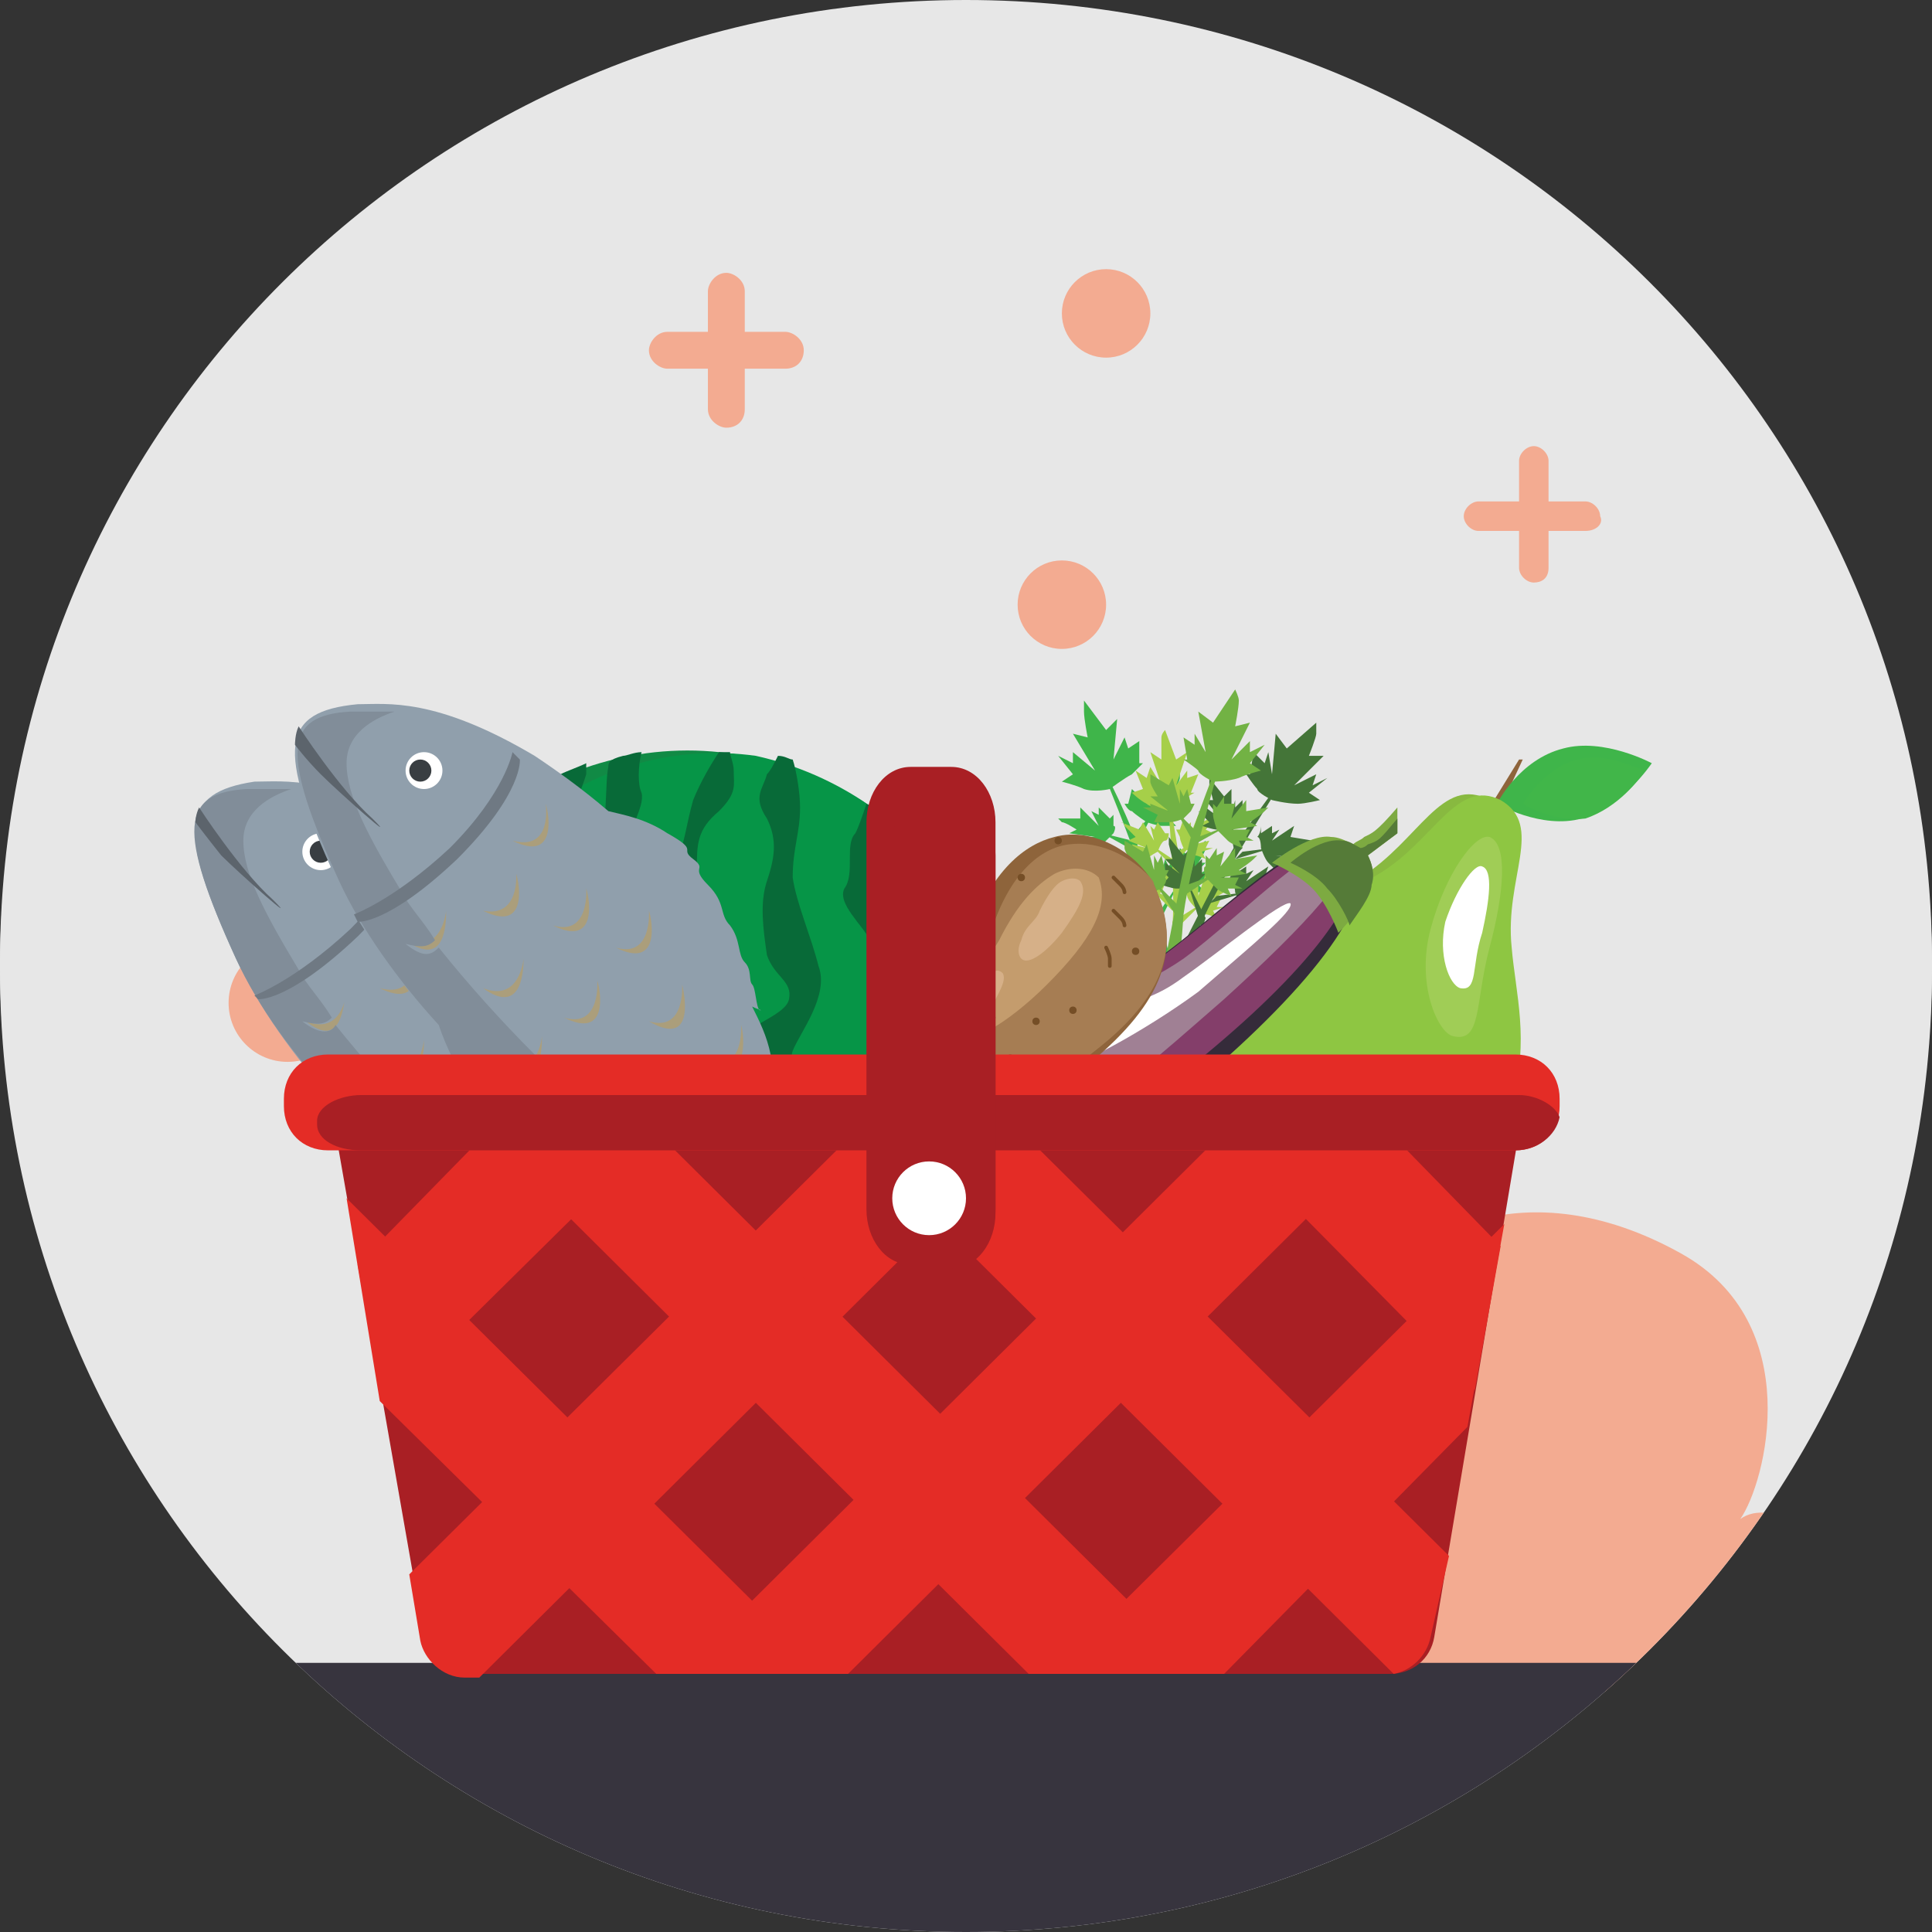 <?xml version="1.0" encoding="utf-8"?>
<!-- Generator: Adobe Illustrator 19.0.0, SVG Export Plug-In . SVG Version: 6.00 Build 0)  -->
<svg version="1.1" id="Layer_1" xmlns="http://www.w3.org/2000/svg" xmlns:xlink="http://www.w3.org/1999/xlink" x="0px" y="0px"
	 viewBox="0 0 52.4 52.4" style="enable-background:new 0 0 52.4 52.4;" xml:space="preserve">
<rect x="0" y="0" width="52.4" height="52.4" fill="#333333" stroke="none"/>
<style type="text/css">
	.st0{fill:#E7E7E7;}
	.st1{clip-path:url(#XMLID_8_);}
	.st2{fill:#F3AB91;}
	.st3{clip-path:url(#XMLID_9_);fill:#37343E;}
	.st4{clip-path:url(#XMLID_10_);}
	.st5{clip-path:url(#XMLID_11_);}
	.st6{clip-path:url(#XMLID_12_);fill:#F3AB91;}
	.st7{clip-path:url(#XMLID_13_);fill:#F3AB91;}
	.st8{clip-path:url(#XMLID_14_);}
	.st9{clip-path:url(#XMLID_15_);fill:#37343E;}
	.st10{clip-path:url(#XMLID_16_);}
	.st11{clip-path:url(#XMLID_17_);}
	.st12{clip-path:url(#XMLID_18_);fill:#F3AB91;}
	.st13{clip-path:url(#XMLID_19_);fill:#F3AB91;}
	.st14{opacity:0.1;}
	.st15{fill:#744A3E;}
	.st16{fill:#3FB54A;}
	.st17{fill:#A6CF49;}
	.st18{fill:#447538;}
	.st19{fill:#72B244;}
	.st20{fill:#8E643B;}
	.st21{fill:#41B649;}
	.st22{fill:#88B940;}
	.st23{fill:#8EC642;}
	.st24{fill:#A0CD56;}
	.st25{fill:#FFFFFF;}
	.st26{fill:#118A45;}
	.st27{fill:#069547;}
	.st28{fill:#086A38;}
	.st29{fill:#352B3A;}
	.st30{fill:#843E6A;}
	.st31{fill:#A08094;}
	.st32{fill:#7DAA41;}
	.st33{fill:#557B38;}
	.st34{fill:#A67D53;}
	.st35{fill:#C49C6D;}
	.st36{fill:#D6B088;}
	.st37{fill:#754E26;}
	.st38{fill:none;stroke:#754E26;stroke-width:0.1;stroke-linecap:round;stroke-linejoin:round;stroke-miterlimit:10;}
	.st39{fill:#AB9E7B;}
	.st40{fill:#909FAC;}
	.st41{fill:#818D99;}
	.st42{fill:#393E42;}
	.st43{fill:#5C646C;}
	.st44{fill:#6F7983;}
	.st45{fill:#A91F24;}
	.st46{fill:#E42C26;}
</style>
<g id="XMLID_762_">
	<g id="XMLID_1051_">
		<g id="XMLID_1684_">
			<path id="XMLID_1685_" class="st0" d="M26.2,52.2L26.2,52.2C11.7,52.2,0,40.5,0,26.1l0,0C0,11.7,11.7,0,26.2,0l0,0
				c14.5,0,26.2,11.7,26.2,26.1l0,0C52.4,40.5,40.7,52.2,26.2,52.2z"/>
		</g>
		<g id="XMLID_1678_">
			<defs>
				<path id="XMLID_1680_" d="M26.2,52.2L26.2,52.2C11.7,52.2,0,40.5,0,26.1l0,0C0,11.7,11.7,0,26.2,0l0,0
					c14.5,0,26.2,11.7,26.2,26.1l0,0C52.4,40.5,40.7,52.2,26.2,52.2z"/>
			</defs>
			<clipPath id="XMLID_8_">
				<use xlink:href="#XMLID_1680_"  style="overflow:visible;"/>
			</clipPath>
			<g id="XMLID_1682_" class="st1">
				<path id="XMLID_1683_" class="st2" d="M11.8,45.6c9.6,0.1,19.1,0.3,28.7,0.4c0.3,0,1.3-0.3-0.4-1.4c-1.5-1-6.1-0.1-6.1-0.1
					s1.1-0.4,1.1-1s-0.4-1.1-0.9-1.3c-0.5-0.2-1.1-0.3-1.7-0.2c-1.1,0.1-2.3,0.3-3.3,0.7c0.5-0.3,0.6-1,0.3-1.4
					c-0.3-0.4-1-0.5-1.4-0.2c0.7-1,1.8-5.3-1.6-7.2c-4.3-2.4-7.5-0.4-8.2,1c-0.4-1.4-2-2.5-3-2.7c-2.4-0.6-4-0.4-6.3,0.6
					c-0.8,0.4-1.9,1.6-2.4,2.4c-0.8,1.1-1,2.6-1,4c0,1,0,2.1,0,3.1"/>
			</g>
		</g>
		<g id="XMLID_1675_">
			<defs>
				<path id="XMLID_1676_" d="M26.2,52.2L26.2,52.2C11.7,52.2,0,40.5,0,26.1l0,0C0,11.7,11.7,0,26.2,0l0,0
					c14.5,0,26.2,11.7,26.2,26.1l0,0C52.4,40.5,40.7,52.2,26.2,52.2z"/>
			</defs>
			<clipPath id="XMLID_9_">
				<use xlink:href="#XMLID_1676_"  style="overflow:visible;"/>
			</clipPath>
			<rect id="XMLID_1677_" x="-7.7" y="44.9" class="st3" width="64.7" height="7.3"/>
		</g>
		<g id="XMLID_1090_">
			<defs>
				<path id="XMLID_1092_" d="M26.2,52.2L26.2,52.2C11.7,52.2,0,40.5,0,26.1l0,0C0,11.7,11.7,0,26.2,0l0,0
					c14.5,0,26.2,11.7,26.2,26.1l0,0C52.4,40.5,40.7,52.2,26.2,52.2z"/>
			</defs>
			<clipPath id="XMLID_10_">
				<use xlink:href="#XMLID_1092_"  style="overflow:visible;"/>
			</clipPath>
			<g id="XMLID_1093_" class="st4">
				<g id="XMLID_1673_">
					<path id="XMLID_1674_" class="st2" d="M38.9,11.2c-0.2,0-0.4-0.2-0.4-0.4V7.9c0-0.2,0.2-0.4,0.4-0.4s0.4,0.2,0.4,0.4v2.9
						C39.3,11,39.1,11.2,38.9,11.2z"/>
				</g>
				<g id="XMLID_1096_">
					<path id="XMLID_1097_" class="st2" d="M40.3,9.8h-2.9c-0.2,0-0.4-0.2-0.4-0.4C37,9.2,37.2,9,37.4,9h2.9c0.2,0,0.4,0.2,0.4,0.4
						C40.7,9.6,40.6,9.8,40.3,9.8z"/>
				</g>
			</g>
		</g>
		<g id="XMLID_1076_">
			<defs>
				<path id="XMLID_1082_" d="M26.2,52.2L26.2,52.2C11.7,52.2,0,40.5,0,26.1l0,0C0,11.7,11.7,0,26.2,0l0,0
					c14.5,0,26.2,11.7,26.2,26.1l0,0C52.4,40.5,40.7,52.2,26.2,52.2z"/>
			</defs>
			<clipPath id="XMLID_11_">
				<use xlink:href="#XMLID_1082_"  style="overflow:visible;"/>
			</clipPath>
			<g id="XMLID_1060_" class="st5">
				<g id="XMLID_1083_">
					<path id="XMLID_1089_" class="st2" d="M13.5,8.8c-0.2,0-0.3-0.1-0.3-0.3V6.2c0-0.2,0.1-0.3,0.3-0.3c0.2,0,0.3,0.1,0.3,0.3v2.3
						C13.9,8.7,13.7,8.8,13.5,8.8z"/>
				</g>
				<g id="XMLID_1063_">
					<path id="XMLID_1066_" class="st2" d="M14.7,7.7h-2.3c-0.2,0-0.3-0.1-0.3-0.3c0-0.2,0.1-0.3,0.3-0.3h2.3c0.2,0,0.3,0.1,0.3,0.3
						C15,7.5,14.9,7.7,14.7,7.7z"/>
				</g>
			</g>
		</g>
		<g id="XMLID_1072_">
			<defs>
				<path id="XMLID_1074_" d="M26.2,52.2L26.2,52.2C11.7,52.2,0,40.5,0,26.1l0,0C0,11.7,11.7,0,26.2,0l0,0
					c14.5,0,26.2,11.7,26.2,26.1l0,0C52.4,40.5,40.7,52.2,26.2,52.2z"/>
			</defs>
			<clipPath id="XMLID_12_">
				<use xlink:href="#XMLID_1074_"  style="overflow:visible;"/>
			</clipPath>
			<circle id="XMLID_1057_" class="st6" cx="10" cy="18.3" r="0.9"/>
		</g>
		<g id="XMLID_1069_">
			<defs>
				<path id="XMLID_1071_" d="M26.2,52.2L26.2,52.2C11.7,52.2,0,40.5,0,26.1l0,0C0,11.7,11.7,0,26.2,0l0,0
					c14.5,0,26.2,11.7,26.2,26.1l0,0C52.4,40.5,40.7,52.2,26.2,52.2z"/>
			</defs>
			<clipPath id="XMLID_13_">
				<use xlink:href="#XMLID_1071_"  style="overflow:visible;"/>
			</clipPath>
			<circle id="XMLID_1054_" class="st7" cx="45.8" cy="16.3" r="0.9"/>
		</g>
	</g>
	<g id="XMLID_997_">
		<g id="XMLID_1065_">
			<path id="XMLID_1048_" class="st0" d="M26.2,52.4L26.2,52.4C11.7,52.4,0,40.7,0,26.3l0,0C0,11.9,11.7,0.2,26.2,0.2l0,0
				c14.5,0,26.2,11.7,26.2,26.1l0,0C52.4,40.7,40.7,52.4,26.2,52.4z"/>
		</g>
		<g id="XMLID_1059_">
			<defs>
				<path id="XMLID_1064_" d="M26.2,52.4L26.2,52.4C11.7,52.4,0,40.7,0,26.3l0,0C0,11.9,11.7,0.2,26.2,0.2l0,0
					c14.5,0,26.2,11.7,26.2,26.1l0,0C52.4,40.7,40.7,52.4,26.2,52.4z"/>
			</defs>
			<clipPath id="XMLID_14_">
				<use xlink:href="#XMLID_1064_"  style="overflow:visible;"/>
			</clipPath>
			<g id="XMLID_1042_" class="st8">
				<path id="XMLID_1045_" class="st2" d="M30.9,45.7c9.6,0.1,19.1,0.3,28.7,0.4c0.3,0,1.3-0.3-0.4-1.4c-1.5-1-6.1-0.1-6.1-0.1
					s1.1-0.4,1.1-1c0-0.6-0.4-1.1-0.9-1.3s-1.1-0.3-1.7-0.2c-1.1,0.1-2.3,0.3-3.3,0.7c0.5-0.3,0.6-1,0.3-1.4s-1-0.5-1.4-0.2
					c0.7-1,1.8-5.3-1.6-7.2c-4.3-2.4-7.5-0.4-8.2,1c-0.4-1.4-2-2.5-3-2.7c-2.4-0.6-4-0.4-6.3,0.6c-0.8,0.4-1.9,1.6-2.4,2.4
					c-0.8,1.1-1,2.6-1,4c0,1,0,2.1,0,3.1"/>
			</g>
		</g>
		<g id="XMLID_1055_">
			<defs>
				<path id="XMLID_1058_" d="M26.2,52.4L26.2,52.4C11.7,52.4,0,40.7,0,26.3l0,0C0,11.9,11.7,0.2,26.2,0.2l0,0
					c14.5,0,26.2,11.7,26.2,26.1l0,0C52.4,40.7,40.7,52.4,26.2,52.4z"/>
			</defs>
			<clipPath id="XMLID_15_">
				<use xlink:href="#XMLID_1058_"  style="overflow:visible;"/>
			</clipPath>
			<rect id="XMLID_1039_" x="-7.7" y="45.1" class="st9" width="64.7" height="7.3"/>
		</g>
		<g id="XMLID_1044_">
			<defs>
				<path id="XMLID_1053_" d="M26.2,52.4L26.2,52.4C11.7,52.4,0,40.7,0,26.3l0,0C0,11.9,11.7,0.2,26.2,0.2l0,0
					c14.5,0,26.2,11.7,26.2,26.1l0,0C52.4,40.7,40.7,52.4,26.2,52.4z"/>
			</defs>
			<clipPath id="XMLID_16_">
				<use xlink:href="#XMLID_1053_"  style="overflow:visible;"/>
			</clipPath>
			<g id="XMLID_1024_" class="st10">
				<g id="XMLID_1033_">
					<path id="XMLID_1036_" class="st2" d="M41.6,15.8c-0.2,0-0.4-0.2-0.4-0.4v-2.9c0-0.2,0.2-0.4,0.4-0.4s0.4,0.2,0.4,0.4v2.9
						C42,15.7,41.8,15.8,41.6,15.8z"/>
				</g>
				<g id="XMLID_1027_">
					<path id="XMLID_1030_" class="st2" d="M43,14.4h-2.9c-0.2,0-0.4-0.2-0.4-0.4c0-0.2,0.2-0.4,0.4-0.4H43c0.2,0,0.4,0.2,0.4,0.4
						C43.5,14.2,43.3,14.4,43,14.4z"/>
				</g>
			</g>
		</g>
		<g id="XMLID_1034_">
			<defs>
				<path id="XMLID_1043_" d="M26.2,52.4L26.2,52.4C11.7,52.4,0,40.7,0,26.3l0,0C0,11.9,11.7,0.2,26.2,0.2l0,0
					c14.5,0,26.2,11.7,26.2,26.1l0,0C52.4,40.7,40.7,52.4,26.2,52.4z"/>
			</defs>
			<clipPath id="XMLID_17_">
				<use xlink:href="#XMLID_1043_"  style="overflow:visible;"/>
			</clipPath>
			<g id="XMLID_1006_" class="st11">
				<g id="XMLID_1011_">
					<path id="XMLID_1021_" class="st2" d="M19.7,11.6c-0.2,0-0.5-0.2-0.5-0.5V7.9c0-0.2,0.2-0.5,0.5-0.5c0.2,0,0.5,0.2,0.5,0.5v3.2
						C20.2,11.4,20,11.6,19.7,11.6z"/>
				</g>
				<g id="XMLID_1009_">
					<path id="XMLID_1010_" class="st2" d="M21.3,10h-3.2c-0.2,0-0.5-0.2-0.5-0.5c0-0.2,0.2-0.5,0.5-0.5h3.2c0.2,0,0.5,0.2,0.5,0.5
						C21.8,9.8,21.6,10,21.3,10z"/>
				</g>
			</g>
		</g>
		<g id="XMLID_1029_">
			<defs>
				<path id="XMLID_1032_" d="M26.2,52.4L26.2,52.4C11.7,52.4,0,40.7,0,26.3l0,0C0,11.9,11.7,0.2,26.2,0.2l0,0
					c14.5,0,26.2,11.7,26.2,26.1l0,0C52.4,40.7,40.7,52.4,26.2,52.4z"/>
			</defs>
			<clipPath id="XMLID_18_">
				<use xlink:href="#XMLID_1032_"  style="overflow:visible;"/>
			</clipPath>
			<circle id="XMLID_1003_" class="st12" cx="30" cy="8.5" r="1.2"/>
			<circle id="XMLID_2120_" class="st12" cx="28.8" cy="16.4" r="1.2"/>
		</g>
		<g id="XMLID_1025_">
			<defs>
				<path id="XMLID_1028_" d="M26.2,52.4L26.2,52.4C11.7,52.4,0,40.7,0,26.3l0,0C0,11.9,11.7,0.2,26.2,0.2l0,0
					c14.5,0,26.2,11.7,26.2,26.1l0,0C52.4,40.7,40.7,52.4,26.2,52.4z"/>
			</defs>
			<clipPath id="XMLID_19_">
				<use xlink:href="#XMLID_1028_"  style="overflow:visible;"/>
			</clipPath>
			<ellipse id="XMLID_1000_" class="st13" cx="7.8" cy="27.2" rx="1.6" ry="1.6"/>
		</g>
	</g>
	<g id="XMLID_991_" class="st14">
		<polygon id="XMLID_994_" class="st15" points="34.1,32 34,32.4 33.8,32 24.7,32 26.1,35.6 26.1,35.6 24.7,38.8 26.3,38.8 
			26.3,39.1 26.3,45.1 32.7,45.1 36.4,45.1 37.3,45.1 37.3,32 		"/>
	</g>
	<g id="XMLID_921_">
		<g id="XMLID_1177_">
			<g id="XMLID_1199_">
				<g id="XMLID_1265_">
					<g id="XMLID_1299_">
						<path id="XMLID_988_" class="st16" d="M31.7,26.7c0,0-0.1-0.2-0.4-1.8c-0.3-1.5-1.7-4.7-1.7-4.7s1,1.9,1.2,2.6
							c0.3,0.7,1.1,3.8,1.1,3.8L31.7,26.7z"/>
						<path id="XMLID_985_" class="st16" d="M30.1,21.4c0,0-0.4,0.1-0.7,0c-0.2-0.1-0.6-0.2-0.6-0.2l0.3-0.2l-0.4-0.5l0.4,0.2v-0.3
							l0.6,0.5l-0.6-1l0.4,0.1c0,0-0.1-0.5-0.1-0.7c0-0.1,0-0.3,0-0.3l0.6,0.8l0.3-0.3l-0.1,1.1l0.3-0.6l0.1,0.3l0.3-0.2v0.6H31
							c0,0-0.2,0.2-0.3,0.3C30.5,21.1,30.1,21.4,30.1,21.4z"/>
						<path id="XMLID_982_" class="st16" d="M30.2,22.6c0,0-0.2,0.2-0.3,0.3s-0.3,0.2-0.3,0.2v-0.2h-0.4l0.2-0.1l-0.2-0.1h0.5
							L29,22.6l0.2-0.1c0,0-0.3-0.2-0.4-0.2c-0.1-0.1-0.1-0.1-0.1-0.1h0.6v-0.3l0.5,0.5L29.6,22l0.2,0.1v-0.2l0.3,0.3l0.1-0.1
							c0,0,0,0.2,0,0.3C30.3,22.4,30.2,22.6,30.2,22.6z"/>
						<polygon id="XMLID_979_" class="st16" points="30.7,22.8 29.9,22.6 30.8,23.1 						"/>
						<path id="XMLID_976_" class="st16" d="M30.7,23.9c0,0-0.2,0.2-0.3,0.3s-0.3,0.2-0.3,0.2v-0.2h-0.4l0.2-0.1L29.7,24h0.5
							l-0.7-0.1l0.2-0.1c0,0-0.3-0.2-0.4-0.2c-0.1-0.1-0.1-0.1-0.1-0.1h0.6v-0.3l0.5,0.5l-0.1-0.4l0.2,0.1v-0.2l0.3,0.3l0.1-0.1
							c0,0,0,0.2,0,0.3C30.7,23.7,30.7,23.9,30.7,23.9z"/>
						<polygon id="XMLID_973_" class="st16" points="31.2,24.1 30.4,23.9 31.3,24.4 						"/>
						<path id="XMLID_970_" class="st16" d="M31.1,22.3c0,0,0.3,0.1,0.4,0.1c0.2,0,0.4,0,0.4,0l-0.2-0.2l0.4-0.2h-0.2v-0.2L31.5,22
							l0.5-0.5h-0.2c0,0,0.2-0.3,0.2-0.4c0-0.1,0-0.2,0-0.2l-0.5,0.4l-0.3-0.2l-0.1,0.7L31,21.4l-0.1,0.2l-0.2-0.2l-0.1,0.4h-0.1
							c0,0,0.1,0.2,0.2,0.2C30.8,22.1,31.1,22.3,31.1,22.3z"/>
						<polygon id="XMLID_946_" class="st16" points="30.7,22.7 31.3,22 30.8,23 						"/>
						<path id="XMLID_943_" class="st16" d="M31.9,24.1c0,0,0.3,0.1,0.4,0.1c0.2,0,0.4,0,0.4,0L32.5,24l0.4-0.2h-0.2v-0.2l-0.5,0.3
							l0.5-0.5h-0.2c0,0,0.2-0.3,0.2-0.4c0-0.1,0-0.2,0-0.2l-0.5,0.4L32,23l-0.1,0.7l-0.1-0.4l-0.1,0.2l-0.1-0.2l-0.1,0.4h-0.1
							c0,0,0.1,0.2,0.2,0.2L31.9,24.1z"/>
						<polygon id="XMLID_917_" class="st16" points="31.4,24.8 32,23.9 31.4,25.1 						"/>
					</g>
					<g id="XMLID_1288_">
						<path id="XMLID_916_" class="st17" d="M31.7,26.6c0,0,0-0.2,0.1-1.5S31.6,21,31.6,21s0.3,1.7,0.4,2.4c0.1,0.6,0,3.3,0,3.3
							L31.7,26.6z"/>
						<path id="XMLID_915_" class="st17" d="M31.6,22c0,0-0.4-0.1-0.5-0.2c-0.2-0.1-0.4-0.3-0.4-0.3l0.3-0.1l-0.2-0.5l0.3,0.2
							l0.1-0.3l0.3,0.5l-0.3-0.9l0.3,0.2c0,0,0-0.5,0-0.6s0.1-0.2,0.1-0.2l0.3,0.8l0.3-0.2l-0.3,0.9l0.3-0.4v0.2l0.3-0.1l-0.2,0.5
							h0.1c0,0-0.2,0.1-0.3,0.2C32,21.9,31.6,22,31.6,22z"/>
						<path id="XMLID_914_" class="st17" d="M31.4,23.1c0,0-0.2,0.1-0.3,0.2c-0.1,0-0.3,0.1-0.3,0.1l0.1-0.2l-0.3-0.1h0.2l-0.1-0.2
							l0.4,0.1l-0.5-0.2l0.2-0.1c0,0-0.2-0.2-0.3-0.3c0-0.1-0.1-0.1-0.1-0.1l0.5,0.2l0.1-0.2l0.3,0.5l-0.1-0.4l0.1,0.1l0.1-0.2
							l0.2,0.3h0.1c0,0,0,0.2-0.1,0.2C31.5,22.8,31.4,23.1,31.4,23.1z"/>
						<polygon id="XMLID_913_" class="st17" points="31.8,23.3 31.2,22.9 31.8,23.5 						"/>
						<path id="XMLID_912_" class="st17" d="M31.5,24.2c0,0-0.2,0.1-0.3,0.2c-0.1,0-0.3,0.1-0.3,0.1l0.1-0.2l-0.3-0.1h0.2L30.8,24
							l0.4,0.1l-0.5-0.2l0.2-0.1c0,0-0.2-0.2-0.3-0.3c0-0.1-0.1-0.1-0.1-0.1l0.5,0.2l0.1-0.2l0.3,0.5l-0.2-0.4l0.1,0.1l0.1-0.2
							l0.2,0.3h0.1c0,0,0,0.2-0.1,0.2C31.6,24,31.5,24.2,31.5,24.2z"/>
						<polygon id="XMLID_911_" class="st17" points="31.8,24.4 31.2,24.1 31.8,24.7 						"/>
						<path id="XMLID_910_" class="st17" d="M32.1,23c0,0,0.2,0.1,0.3,0.2c0.1,0,0.3,0.1,0.3,0.1l-0.1-0.2l0.3-0.1h-0.2l0.1-0.2
							l-0.4,0.1l0.5-0.3l-0.2-0.1c0,0,0.2-0.2,0.2-0.3c0-0.1,0.1-0.1,0.1-0.1l-0.4,0.2l-0.1-0.2l-0.2,0.5v-0.3l-0.1,0.1l-0.1-0.2
							L32,22.5h-0.1l0.1,0.2C32,22.8,32.1,23,32.1,23z"/>
						<polygon id="XMLID_909_" class="st17" points="31.8,23.2 32.4,22.8 31.8,23.5 						"/>
						<path id="XMLID_908_" class="st17" d="M32.4,24.6c0,0,0.2,0.1,0.3,0.2c0.1,0,0.3,0.1,0.3,0.1l-0.1-0.2l0.3-0.1H33l0.1-0.2
							l-0.4,0.1l0.5-0.3L33,24.1c0,0,0.2-0.2,0.2-0.3s0.1-0.1,0.1-0.1l-0.5,0.2l-0.1-0.2l-0.2,0.6V24l-0.1,0.1l-0.1-0.2l-0.1,0.2
							h-0.1l0.1,0.2C32.2,24.4,32.4,24.6,32.4,24.6z"/>
						<polygon id="XMLID_907_" class="st17" points="31.8,25 32.6,24.5 31.8,25.3 						"/>
					</g>
					<g id="XMLID_1277_">
						<path id="XMLID_906_" class="st18" d="M31.9,26.7c0,0,0.1-0.2,0.7-1.7c0.6-1.4,2.5-4.3,2.5-4.3s-1.3,1.7-1.7,2.4
							c-0.4,0.7-1.8,3.5-1.8,3.5L31.9,26.7z"/>
						<path id="XMLID_905_" class="st18" d="M34.5,21.7c0,0,0.4,0.1,0.7,0.1c0.2,0,0.6-0.1,0.6-0.1l-0.3-0.2l0.5-0.4l-0.4,0.2
							l0.1-0.3l-0.6,0.3l0.8-0.8h-0.4c0,0,0.2-0.5,0.2-0.6c0-0.1,0-0.3,0-0.3l-0.8,0.7l-0.3-0.4L34.5,21l-0.1-0.6l-0.1,0.3L34,20.4
							L33.9,21h-0.1c0,0,0.2,0.3,0.3,0.4C34.1,21.5,34.5,21.7,34.5,21.7z"/>
						<path id="XMLID_904_" class="st18" d="M34.2,23c0,0,0.1,0.3,0.2,0.4c0.1,0.1,0.3,0.3,0.3,0.3v-0.2l0.4,0.1l-0.2-0.2l0.2-0.1
							l-0.5-0.1l0.7,0.1l-0.2-0.2c0,0,0.4-0.1,0.4-0.2c0.1,0,0.1-0.1,0.1-0.1L35,22.7l0.1-0.3l-0.6,0.4l0.2-0.3l-0.2,0.1v-0.2
							l-0.3,0.2l0-0.2c0,0,0,0.2-0.1,0.3C34.2,22.7,34.2,23,34.2,23z"/>
						<polygon id="XMLID_903_" class="st18" points="33.7,23.1 34.5,23 33.5,23.3 						"/>
						<path id="XMLID_902_" class="st18" d="M33.5,24.2c0,0,0.1,0.3,0.2,0.4c0.1,0.1,0.3,0.3,0.3,0.3v-0.2l0.4,0.1l-0.2-0.2l0.2-0.1
							l-0.5-0.2l0.7,0.1l-0.2-0.2c0,0,0.4-0.1,0.4-0.2c0.1,0,0.1-0.1,0.1-0.1l-0.6-0.1l0.1-0.3l-0.6,0.4l0.2-0.3l-0.2,0.1v-0.2
							l-0.3,0.2l-0.1-0.1c0,0,0,0.2-0.1,0.3C33.5,23.9,33.5,24.2,33.5,24.2z"/>
						<polygon id="XMLID_901_" class="st18" points="33,24.3 33.8,24.2 32.8,24.5 						"/>
						<path id="XMLID_900_" class="st18" d="M33.4,22.5c0,0-0.3,0-0.4,0c-0.1,0-0.4-0.1-0.4-0.1l0.2-0.1L32.5,22l0.2,0.1v-0.2
							l0.4,0.3l-0.4-0.5h0.2l-0.1-0.4c0-0.1,0-0.2,0-0.2l0.4,0.5l0.2-0.2v0.7l0.1-0.4v0.2l0.2-0.2v0.4h0.1c0,0-0.1,0.1-0.2,0.2
							C33.7,22.3,33.4,22.5,33.4,22.5z"/>
						<polygon id="XMLID_899_" class="st18" points="33.7,23 33.3,22.2 33.5,23.2 						"/>
						<path id="XMLID_898_" class="st18" d="M32.3,24.1c0,0-0.3,0-0.4,0c-0.1,0-0.4-0.1-0.4-0.1l0.2-0.2l-0.3-0.3l0.2,0.1v-0.2
							l0.4,0.3l-0.4-0.4h0.2l-0.1-0.4c0-0.1,0-0.2,0-0.2l0.4,0.5l0.2-0.2v0.7l0.1-0.4v0.2l0.2-0.2v0.4h0.1c0,0-0.1,0.1-0.2,0.2
							C32.5,24,32.3,24.1,32.3,24.1z"/>
						<polygon id="XMLID_897_" class="st18" points="32.7,24.9 32.2,23.9 32.6,25.2 						"/>
					</g>
					<g id="XMLID_1266_">
						<path id="XMLID_896_" class="st19" d="M31.9,26.6c0,0,0.1-0.3,0.2-1.8c0.2-1.5,1.2-4.8,1.2-4.8s-0.8,2-1,2.7
							c-0.2,0.7-0.8,3.9-0.8,3.9L31.9,26.6z"/>
						<path id="XMLID_895_" class="st19" d="M32.9,21.2c0,0,0.4,0,0.7-0.1c0.2-0.1,0.6-0.2,0.6-0.2l-0.3-0.2l0.4-0.5l-0.4,0.2v-0.3
							l-0.5,0.5l0.5-1l-0.4,0.1c0,0,0.1-0.5,0.1-0.7c0-0.1-0.1-0.3-0.1-0.3l-0.6,0.9l-0.4-0.3l0.2,1.1l-0.3-0.5v0.3L32.1,20l0.1,0.6
							h-0.1c0,0,0.3,0.2,0.4,0.3C32.5,21,32.9,21.2,32.9,21.2z"/>
						<path id="XMLID_894_" class="st19" d="M33,22.5c0,0,0.2,0.2,0.3,0.3c0.1,0.1,0.4,0.2,0.4,0.2l-0.1-0.2H34l-0.2-0.1l0.1-0.2
							h-0.5l0.7-0.1l-0.2-0.1c0,0,0.3-0.2,0.4-0.3c0.1-0.1,0.1-0.1,0.1-0.1L33.8,22v-0.3l-0.4,0.5l0.1-0.4l-0.3,0v-0.2L33,21.9
							l-0.1-0.1c0,0,0,0.2,0,0.3C32.9,22.2,33,22.5,33,22.5z"/>
						<polygon id="XMLID_893_" class="st19" points="32.5,22.7 33.3,22.4 32.4,22.9 						"/>
						<path id="XMLID_892_" class="st19" d="M32.7,23.8c0,0,0.2,0.2,0.3,0.3s0.4,0.2,0.4,0.2l-0.1-0.2h0.4L33.5,24l0.1-0.2h-0.5
							l0.7-0.1l-0.2-0.1c0,0,0.3-0.2,0.4-0.3c0.1-0.1,0.1-0.1,0.1-0.1l-0.6,0.1V23l-0.4,0.5l0.1-0.4L33,23.2V23l-0.2,0.3l-0.1-0.1
							c0,0,0,0.2,0,0.3C32.6,23.5,32.7,23.8,32.7,23.8z"/>
						<polygon id="XMLID_891_" class="st19" points="32.2,24 33,23.7 32.1,24.3 						"/>
						<path id="XMLID_890_" class="st19" d="M32.1,22.2c0,0-0.2,0.1-0.4,0.1s-0.4,0-0.4,0l0.1-0.2L31,21.9h0.2l0-0.1l0.5,0.2
							l-0.5-0.4h0.2c0,0-0.2-0.3-0.2-0.4c0-0.1,0-0.2,0-0.2l0.5,0.3l0.1-0.2l0.2,0.7v-0.4l0.1,0.2l0.1-0.2l0.1,0.4h0.1L32.3,22
							L32.1,22.2z"/>
						<polygon id="XMLID_889_" class="st19" points="32.5,22.6 31.9,22 32.4,22.9 						"/>
						<path id="XMLID_888_" class="st19" d="M31.5,24.1c0,0-0.2,0.1-0.4,0.1s-0.4,0-0.4,0l0.1-0.2l-0.4-0.2h0.2l-0.1-0.2l0.5,0.2
							l-0.5-0.4h0.2c0,0-0.2-0.3-0.2-0.4c0-0.1,0-0.2,0-0.2l0.5,0.3l0.1-0.2l0.2,0.7v-0.4l0.1,0.2l0.1-0.2l0.1,0.4h0.1l-0.1,0.2
							C31.7,23.9,31.5,24.1,31.5,24.1z"/>
						<polygon id="XMLID_887_" class="st19" points="32.1,24.7 31.3,23.9 32,25 						"/>
					</g>
				</g>
				<g id="XMLID_1253_">
					<g id="XMLID_1260_">
						<polygon id="XMLID_886_" class="st20" points="40.6,22.1 40.4,21.9 41.2,20.6 41.3,20.6 						"/>
						<g id="XMLID_1261_">
							<path id="XMLID_885_" class="st16" d="M42.9,22.2c-1.1,0.3-2.3-0.4-2.3-0.4s0.6-1.2,1.8-1.5c1.1-0.3,2.4,0.4,2.4,0.4
								S44,21.9,42.9,22.2z"/>
							<path id="XMLID_884_" class="st21" d="M44.6,20.9c-0.3-0.1-1.1-0.5-1.8-0.3c-0.9,0.2-1.5,1.2-1.5,1.2s0.8,0.5,1.7,0.4
								C43.9,21.9,44.5,21.1,44.6,20.9z"/>
						</g>
					</g>
					<g id="XMLID_1254_">
						<g id="XMLID_1257_">
							<path id="XMLID_883_" class="st22" d="M40.9,29.9c0.5-1.5,0.1-2.9,0-4.1c-0.2-1.9,1-3.4-0.4-4.1h-0.1l0,0
								c-1.3-0.7-1.9,1.1-3.5,2.1c-1.1,0.6-2.5,1.1-3.4,2.4c-1.7,2.4-0.4,4.4,1.8,5.5C37.6,32.9,40,32.7,40.9,29.9z"/>
							<path id="XMLID_882_" class="st23" d="M35.8,31.3c1.9,1,3.9,0.9,5-1c0.1-0.1,0.1-0.3,0.2-0.5c0.5-1.5,0.1-2.9,0-4.1
								c-0.2-1.9,0.9-3.3-0.3-4c-1.2-0.6-1.8,1.1-3.3,2c-1,0.6-2.4,1-3.3,2.3C32.4,28.3,33.6,30.2,35.8,31.3z"/>
						</g>
						<path id="XMLID_881_" class="st24" d="M40.4,25.7c-0.4,1.5-0.2,2.6-1,2.4c-0.4-0.1-1-1.4-0.6-2.9c0.4-1.5,1.2-2.6,1.6-2.5
							C40.9,22.9,40.8,24.2,40.4,25.7z"/>
						<path id="XMLID_880_" class="st25" d="M40.2,25.3c-0.3,0.9-0.1,1.6-0.6,1.5c-0.3-0.1-0.6-0.9-0.4-1.8c0.3-0.9,0.8-1.6,1-1.5
							C40.5,23.6,40.4,24.4,40.2,25.3z"/>
					</g>
				</g>
				<g id="XMLID_1242_">
					<g id="XMLID_1250_">
						<path id="XMLID_879_" class="st26" d="M20.2,20.5c4.8,0.8,8,5.5,7.1,10.3S21.8,39,17,38.1s-8-5.5-7.1-10.3
							S15.4,19.6,20.2,20.5z"/>
						<path id="XMLID_878_" class="st27" d="M18,36.9c4.3,0.8,8.4-2.1,9.3-6.4c0.6-4.7-2.3-9-6.8-10c-4.3-0.6-8.3,2.4-9.1,6.8
							C10.6,31.8,13.6,36.1,18,36.9z"/>
					</g>
					<g id="XMLID_1243_">
						<path id="XMLID_877_" class="st28" d="M15.1,21.4c-0.1,0.1-0.8,0.2-1.1,0.7c-0.2,0.4-0.2,0.9-0.6,1.3
							c-0.4,0.3-0.9,0.2-0.9,0.7c-0.1,0.5,0.1,0.7-0.2,1.1c-0.3,0.4-1.2,1-1.3,1.4c-0.1,0.4-0.3,0.5-0.2,1.1
							c0.1,0.6,0.1,1.4-0.2,1.9c-0.3,0.4-0.1,1.2,0.1,1.4c0.3,0.1,0.3,0.4,0.2,0.9c-0.1,0.5-0.3,1.2,0.2,1.4s0.5,0.5,0.7,1
							c0.1,0.6,0.2,1.1,0.5,1.2c0.3,0,0.8-0.1,0.9,0.6c0,0.3,0.2,0.6,0.3,0.9c0.2,0.2,0.4,0.3,0.7,0.4c0.2,0,0.3,0.1,0.5,0.2
							c0.1,0,0.2,0.1,0.3,0.1c-0.1-0.3-0.2-0.9-0.2-0.9s-0.2-0.4-0.7-0.9c-0.4-0.4-0.6-0.9-1-1.1c-0.4-0.2-0.7-0.7-0.8-1.2
							c-0.1-0.5-1.1-0.8-1-1.1s0.1-0.9,0.2-1.1c0.1-0.2-0.7-0.5-0.6-0.9c0.1-0.5,0.9-1.6,0.8-1.8c-0.1-0.2-0.4-1.1-0.2-1.5
							c0.3-0.4,0.8-0.5,0.9-0.8s0.5-1.5,0.7-1.8c0.2-0.3,0.8-0.3,0.9-0.7c0.1-0.4,0.6-0.7,0.6-1s0.4-0.5,0.7-0.7
							c0.3-0.2,0.6-1.2,0.6-1.2v-0.3c-0.2,0.1-0.5,0.2-0.7,0.3C15.2,21.2,15.1,21.3,15.1,21.4z"/>
						<path id="XMLID_876_" class="st28" d="M16.5,20.8c-0.1,0.4,0,1.7-0.3,2c-0.3,0.2-1.2,1.1-1.3,1.3c-0.1,0.2,0.3,1.1-0.2,1.1
							c-0.5-0.1-1,0.5-1.3,0.9s-0.8,1.3-0.6,1.8c0.2,0.5,0,1,0,1.4c0,0.5-0.3,1.1,0.2,1.3c0.5,0.2,0.8,0.6,0.8,0.9
							c0,0.3-0.6,0.9-0.2,1.3c0.3,0.4,1.1,1,1.2,1.5c0.1,0.5-0.2,0.8,0,1.2c0.2,0.4,0.6,0.8,0.6,1.3c0,0.3,0.1,0.6,0.2,1
							c0.1,0,0.2,0.1,0.3,0.1c0.1-0.3,0.2-0.8,0.1-1c-0.1-0.4-0.7-0.8-0.6-1.3s0.1-1.4,0-2c-0.1-0.5-1-1-1-1.4c0-0.4,0.3-0.7,0-1.2
							c-0.4-0.6-1-0.3-0.9-1.1c0.1-0.8,0.8-0.6,0.5-1.3s-0.3-1.4,0-1.7s1.1-0.9,1.3-1c0.2-0.2,0.3-1.5,0.6-1.8
							c0.3-0.3,1.2-0.6,1.2-1.1c-0.1-0.5,0.4-1.1,0.3-1.5c-0.1-0.2-0.1-0.7,0-1.1c-0.2,0-0.4,0.1-0.5,0.1
							C16.5,20.6,16.5,20.7,16.5,20.8z"/>
						<path id="XMLID_875_" class="st28" d="M16.6,37.3c0,0,0.3-0.4,0.3-1.2c0-0.8-0.2-0.9,0.3-1.4c0.5-0.6,0.1-1.5,0.1-1.9
							c0-0.4-0.5-1.1-0.2-1.7c0.4-0.6,0-1.1,0-1.4c0-0.4,0.2-1.4,0.4-1.8c0.2-0.5-0.4-1-0.3-1.6c0.1-0.5,0.6-0.4,1-0.9
							s0.7-1.2,0.7-1.8c0-0.7,0-1.1,0.6-1.6c0.5-0.5,0.4-0.7,0.4-1.1c0-0.2-0.1-0.4-0.1-0.5c-0.1,0-0.2,0-0.3,0
							c-0.2,0.3-0.5,0.8-0.7,1.3c-0.2,0.7-0.2,1.1-0.5,1.8s-1,1.4-1.5,2c-0.5,0.7-0.5,1.2-0.5,1.8s-0.8,1.4-0.7,1.9
							c0.2,0.5,0.4,1.1,0.4,1.5c0.1,0.4-0.1,0.9,0,1.3c0,0.5,0.6,1.5,0.4,1.9s-0.6,1.2-0.6,1.5s0.3,1.3,0.1,1.6
							c-0.1,0.2,0.2,0.7,0.6,1.1c0.1,0,0.2,0,0.3,0.1L16.6,37.3z"/>
						<path id="XMLID_874_" class="st28" d="M25.6,34.2c0-0.5,0.2-0.7,0.5-0.7s0.7-0.7,0.6-1.2c-0.1-0.5,0.2-1.3,0.5-1.8
							c0.3-0.5,0.1-0.8,0.2-1.1c0.1-0.4-0.6-1.3-0.7-1.7c-0.1-0.5,0.1-0.6,0.2-1.1c0.1-0.5-0.4-0.5-0.7-1c-0.2-0.4-0.1-0.8-0.1-1.2
							c-0.4-0.7-0.9-1.2-1.5-1.8c0,0.3,0,1,0.2,1.2c0.3,0.3,0.6,0.6,0.4,0.9c-0.1,0.3,0.3,0.8,0.2,1.1c-0.1,0.4,0.5,0.6,0.6,0.9
							c0.1,0.4,0.1,1.6,0.1,1.9c0,0.3,0.5,0.7,0.6,1.1c0.1,0.4-0.5,1.2-0.7,1.3c-0.2,0.1,0.2,1.4,0.1,1.9c-0.1,0.5-0.9,0.4-0.9,0.7
							c0,0.2-0.2,0.8-0.2,1.1s-1,0.2-1.3,0.7c-0.3,0.4-0.8,0.8-1.2,0.9c-0.4,0.1-0.8,0.5-1.3,0.7c-0.6,0.3-1,0.6-1,0.6
							S20,37.9,19.9,38c0.7-0.1,1.3-0.3,2-0.6c0-0.1,0.1-0.1,0.1-0.2c0.3-0.5,0.6-0.4,0.9-0.3c0.3-0.1,0.5-0.3,0.7-0.5
							c0.1-0.1,0.2-0.3,0.3-0.4c0.3-0.5,0.4-0.8,1-0.7l0,0c0.2-0.2,0.4-0.4,0.6-0.7C25.5,34.6,25.5,34.4,25.6,34.2z"/>
						<path id="XMLID_873_" class="st28" d="M24.7,31.4c0.2-0.4,0.1-0.9,0.5-1.3c0.4-0.4,0.3-1.5,0.1-1.9s-0.5-1.2-1-1.3
							c-0.4-0.1,0.2-0.8,0.2-1.1c0-0.2-0.5-1.3-0.8-1.7c-0.2-0.3,0.2-1.4,0.3-1.9c-0.2-0.1-0.3-0.3-0.5-0.4
							c-0.1,0.3-0.2,0.6-0.3,0.8c-0.3,0.3,0,1.1-0.3,1.5c-0.2,0.4,0.5,1,0.7,1.4c0.2,0.4-0.2,1.6,0,1.9c0.2,0.2,0.7,1,0.9,1.4
							s0,1.1-0.6,1.6c-0.5,0.6,0.2,0.6,0,1.4c-0.2,0.8-0.7,0.3-1.2,0.7c-0.5,0.4-0.3,0.8-0.5,1.2c-0.1,0.4-1.2,0.5-1.4,1
							c-0.2,0.5-0.6,1.4-0.7,1.9c-0.1,0.5-0.8,0.7-1,1c-0.1,0.2-0.2,0.5-0.2,0.8c0.1,0,0.2,0,0.4,0c0.1-0.2,0.3-0.5,0.4-0.7
							c0.2-0.5,0.7-0.7,1-1c0.4-0.3,0.2-0.7,0.5-1.2c0.3-0.4,1.2-0.7,1.6-1c0.5-0.3,0.1-1,0.2-1.3c0.1-0.3,0.5-0.6,1-0.6
							C24.6,32.5,24.5,31.8,24.7,31.4z"/>
						<path id="XMLID_872_" class="st28" d="M20.8,21c-0.1,0.4-0.4,0.6,0,1.2c0.3,0.6,0.2,1.1,0,1.7c-0.2,0.6-0.1,1.3,0,2
							c0.2,0.6,0.7,0.7,0.6,1.2c-0.1,0.5-1.5,0.8-1.4,1.3c0,0.5,0.5,1.6,0.4,1.9c-0.2,0.3-0.6,0.6-0.5,1.3c0.1,0.7-0.6,1.2-0.7,1.5
							c-0.1,0.4-0.8,1.2-0.5,1.8c0.3,0.7,0.1,0.7-0.2,1.4c-0.3,0.7-0.9,1.2-0.9,1.2l0.1,0.6c0.3,0,0.5,0,0.8,0
							c0.3-0.3,0.6-0.7,0.6-0.8c-0.1-0.4,0.5-1.2,0.6-1.4c0.1-0.3,0-1.2,0-1.6c-0.1-0.4,0.8-1.2,1-1.7c0.2-0.4,0.2-0.9,0.4-1.3
							c0.2-0.4,0.6-0.8,0.9-1.2s-0.7-1.1-0.5-1.6c0.2-0.5,1-1.5,0.7-2.3c-0.2-0.8-0.6-1.7-0.7-2.4c0-0.8,0.2-1.2,0.2-1.9
							c0-0.4-0.1-1-0.2-1.3c-0.1,0-0.2-0.1-0.4-0.1C21,20.7,20.9,20.9,20.8,21z"/>
					</g>
				</g>
				<g id="XMLID_1224_">
					<g id="XMLID_1228_">
						<path id="XMLID_871_" class="st29" d="M32.8,29.1c-3,2.6-6.7,6.4-8.9,2.6c-0.9-1.5,0.6-3.1,2.2-3.8c1.5-0.6,3-0.6,4.7-1.5
							c2-1.2,4.9-4.5,5.9-3.4C37.6,24.1,35.8,26.5,32.8,29.1z"/>
						<path id="XMLID_870_" class="st30" d="M36.6,23c-1-0.9-3.9,2.3-5.9,3.5c-1.7,1-3.2,0.9-4.7,1.5c-0.4,0.2-0.7,0.4-1.1,0.6
							c-0.7,0.7-1,1.6-0.5,2.5c2,3.6,5.5,0,8.3-2.5C35.6,26.2,37.3,24,36.6,23z"/>
						<path id="XMLID_869_" class="st31" d="M36.6,22.9c-0.6-0.5-3,2-4.5,3.1c-1.3,0.9-2.3,1-3.4,1.6c-0.3,0.2-0.6,0.3-0.8,0.5
							c-0.6,0.5-0.9,1.2-0.7,1.7c0.9,2,3.8-0.8,6-2.7C35.4,25.1,36.9,23.5,36.6,22.9z"/>
						<path id="XMLID_868_" class="st25" d="M35,24.5c-0.2-0.1-1.9,1.3-2.9,2c-0.8,0.6-1.1,0.5-1.8,1c-0.2,0.1-0.6,0.4-0.8,0.5
							c-0.6,0.4-0.8,0.8-0.6,0.9c0.2,0.1,2.1-0.9,3.6-2C34,25.6,35.1,24.7,35,24.5z"/>
					</g>
					<g id="XMLID_1225_">
						<path id="XMLID_867_" class="st32" d="M37.2,24c0.1-0.3,0-0.6-0.1-0.8l0.8-0.6v-0.7c-0.6,0.7-0.7,0.7-0.9,0.8
							c-0.1,0.1-0.2,0.1-0.3,0.2c-0.2-0.1-0.4-0.2-0.6-0.2c-0.6-0.1-1.6,0.7-1.6,0.7s0.7,0.3,1.1,0.7c0.4,0.4,0.7,1.2,0.7,1.2
							S37.1,24.5,37.2,24z"/>
						<path id="XMLID_866_" class="st33" d="M37.2,24c0.1-0.3,0-0.6-0.1-0.8l0.8-0.6v-0.4c-0.5,0.6-0.5,0.6-0.8,0.7
							C37,23,36.9,23,36.9,23c-0.2-0.1-0.3-0.2-0.5-0.2c-0.6-0.1-1.4,0.6-1.4,0.6s0.7,0.3,1,0.7c0.3,0.3,0.6,0.9,0.6,1
							C36.8,24.8,37.2,24.3,37.2,24z"/>
					</g>
				</g>
				<g id="XMLID_1200_">
					<g id="XMLID_1218_">
						<path id="XMLID_865_" class="st20" d="M31.3,24c0.8,1.8,0.2,3.2-1.7,4.8s-4.1,2.1-5.1,0.9c-0.5-0.5-0.7-1.4-0.4-2.1
							c0.7-1.4,1.7-1.1,2.2-2.3c0.6-1.7,1.5-2.4,2.3-2.6C29.7,22.4,30.9,23.2,31.3,24z"/>
						<path id="XMLID_864_" class="st34" d="M31.3,24c0-0.1-0.1-0.2-0.2-0.3c-0.5-0.5-1.3-0.9-2.1-0.8c-0.8,0.1-1.6,0.8-2.1,2.3
							c-0.4,1.1-1.3,0.9-1.9,2.1c-0.3,0.7-0.1,1.4,0.3,1.9c0.9,1,2.8,0.6,4.4-0.7C31.5,27.1,32.1,25.7,31.3,24z"/>
						<path id="XMLID_863_" class="st35" d="M29.8,23.8C29.8,23.8,29.8,23.7,29.8,23.8c-0.3-0.3-0.8-0.3-1.2-0.1
							c-0.5,0.3-1,0.8-1.5,1.8c-0.4,0.7-0.9,0.8-1.4,1.6c-0.3,0.5-0.2,0.8,0,1c0.4,0.4,1.6-0.3,2.7-1.4
							C29.6,25.5,30.1,24.6,29.8,23.8z"/>
						<path id="XMLID_856_" class="st36" d="M29.3,23.9C29.3,23.9,29.3,23.8,29.3,23.9c-0.1-0.1-0.3-0.1-0.5,0
							c-0.2,0.1-0.4,0.4-0.6,0.8c-0.1,0.3-0.4,0.4-0.5,0.8c-0.1,0.2-0.1,0.4,0,0.5c0.2,0.2,0.7-0.2,1.1-0.7
							C29.3,24.6,29.5,24.2,29.3,23.9z"/>
						<path id="XMLID_855_" class="st36" d="M27.2,26.4L27.2,26.4c-0.1-0.1-0.2-0.1-0.3,0s-0.3,0.2-0.4,0.5
							c-0.1,0.2-0.3,0.2-0.4,0.4c-0.1,0.1-0.1,0.2,0,0.3s0.4,0,0.8-0.3C27.1,26.9,27.3,26.6,27.2,26.4z"/>
					</g>
					<g id="XMLID_1201_">
						<ellipse id="XMLID_854_" class="st37" cx="25.6" cy="28.9" rx="0.1" ry="0.1"/>
						<circle id="XMLID_853_" class="st37" cx="26.6" cy="29.5" r="0.1"/>
						<ellipse id="XMLID_852_" class="st37" cx="27.4" cy="28.7" rx="0.1" ry="0.1"/>
						<ellipse id="XMLID_851_" class="st37" cx="25" cy="27.4" rx="0.1" ry="0.1"/>
						<ellipse id="XMLID_850_" class="st37" cx="29.1" cy="27.4" rx="0.1" ry="0.1"/>
						<ellipse id="XMLID_849_" class="st37" cx="30.8" cy="25.8" rx="0.1" ry="0.1"/>
						<ellipse id="XMLID_848_" class="st37" cx="30.6" cy="23.8" rx="0" ry="0.1"/>
						<ellipse id="XMLID_847_" class="st37" cx="28.7" cy="22.8" rx="0.1" ry="0.1"/>
						<ellipse id="XMLID_846_" class="st37" cx="27.7" cy="23.8" rx="0.1" ry="0.1"/>
						<ellipse id="XMLID_845_" class="st37" cx="26.8" cy="25" rx="0.1" ry="0.1"/>
						<ellipse id="XMLID_844_" class="st37" cx="28.1" cy="27.7" rx="0.1" ry="0.1"/>
						<ellipse id="XMLID_843_" class="st37" cx="26.9" cy="27.6" rx="0.1" ry="0.1"/>
						<ellipse id="XMLID_842_" class="st37" cx="24.5" cy="28.8" rx="0.1" ry="0.1"/>
						<path id="XMLID_841_" class="st38" d="M30.5,24.2c0,0,0-0.1-0.1-0.2c-0.1-0.1-0.2-0.2-0.2-0.2"/>
						<path id="XMLID_840_" class="st38" d="M30.5,25.1c0,0,0-0.1-0.1-0.2c-0.1-0.1-0.2-0.2-0.2-0.2"/>
						<path id="XMLID_839_" class="st38" d="M30.1,26.2c0,0,0-0.1,0-0.2c0-0.1-0.1-0.3-0.1-0.3"/>
					</g>
				</g>
				<g id="XMLID_788_">
					<path id="XMLID_838_" class="st39" d="M6.7,25c0,0,1.1,2.6,1.9,3.6c0.9,1.1,2.1,2.8,2.6,3c0.5,0.2,1.7,0.8,2,1.2
						c0.3,0.4,0.3,0.6,1.5,1.2c1.2,0.6,3.2,1.5,3.6,1.3c0.4-0.3,0.1-2.1-0.3-3.4c-0.4-1.3,0-1.1-0.9-2.7c-0.9-1.7-2.3-3.8-3.4-4.6
						c-1.1-0.8-1.8-1.3-2.5-0.9c-0.7,0.4-1-1.4-2.6-1.2C7.1,22.5,6.2,23.9,6.7,25z"/>
					<path id="XMLID_794_" class="st40" d="M6.4,26C7,27.3,8,28.7,9.1,29.9c0.2,0.6,0.4,1.2,0.9,1.8c1.3,1.7,1.6,1.6,1.6,1.6
						s0.2-0.2-0.1-0.5c-0.2-0.3,0.1-0.1-0.1-0.5c-0.1-0.1-0.1-0.2-0.1-0.3c1.7,1.4,3.7,2.6,5.6,3.2c2,0.6,2.3,4.6,3.5,6
						c0.6,0.7,0.8,0.5,0.8,0c-1.5-1.8-2.1-4.2-1.6-2.9c0.3,0.9,1.1,1.8,1.6,2.4c0-0.5-0.1-1.1,0-1.6c-1-1.2-2.1-3.2-1.5-2.3
						c0.4,0.6,1,1.4,1.5,1.9c0-0.2,0.1-0.4,0.2-0.5c0.1-0.1,0.4-0.2,0.8-0.4c-1.3-0.8-2.9-2.4-2.2-1.8c0.5,0.5,1.8,1.2,2.5,1.7
						c0.6-0.3,1.3-0.6,1.8-1c-2.3,0-4.4-1.3-5.1-1.8c-0.2-0.1-0.3-0.2-0.3-0.2s0.1,0.1,0.3,0.2c0.3,0.2,1.1,0.5,2.6,0.9
						c1.2,0.3,2.2,0.4,2.9,0.5c0.2-0.3,0.1-0.7-0.4-1c-1-0.6-4.1-0.1-5-1.1c-0.6-0.6-0.4-1.1-1.2-3.5c-0.1-0.5-0.3-0.9-0.5-1.3
						c0.2,0.1,0.3,0.1,0.2,0.1c-0.1-0.1-0.1-0.6-0.2-0.7c-0.1-0.1,0-0.4-0.2-0.6c-0.2-0.2-0.1-0.6-0.4-1c-0.3-0.3-0.1-0.6-0.6-1.1
						c-0.5-0.5,0-0.4-0.4-0.7c-0.4-0.3,0.2-0.2-0.7-0.7c-0.6-0.4-1.2-0.5-1.6-0.6c-0.7-0.6-1.4-1.1-2-1.5c-2.7-1.6-4-1.4-4.8-1.4
						C4.9,21.5,4.8,22.5,6.4,26z M18.2,33.6c0.1,0.3,0.3,1.6-0.9,1C18.2,34.9,18.2,33.6,18.2,33.6z M16,34.2c1,0.4,1.1-0.8,1.1-0.8
						C17,33.7,17.1,35,16,34.2z M18,31.9c0.1,0.3,0.3,1.6-0.9,1C18.1,33.2,18,31.9,18,31.9z M16.4,31c1,0.3,0.9-1,0.9-1
						C17.4,30.3,17.6,31.7,16.4,31z M15.4,32.5c1,0.3,0.9-1,0.9-1C16.4,31.8,16.6,33.2,15.4,32.5z M13.8,33.4c1,0.4,1.1-0.8,1.1-0.8
						C14.9,32.9,14.9,34.3,13.8,33.4z M14.8,29.9c1,0.3,0.9-1,0.9-1C15.9,29.3,16,30.6,14.8,29.9z M13,31.6c1,0.4,1.1-0.8,1.1-0.8
						C14.1,31.1,14.1,32.4,13,31.6z M12.6,29.8c1,0.3,0.9-1,0.9-1C13.6,29.1,13.8,30.4,12.6,29.8z M10.8,31.1c1,0.4,1.1-0.8,1.1-0.8
						C11.9,30.5,11.9,31.9,10.8,31.1z M14.9,26.9c0.1,0.3,0.3,1.6-0.9,1C15,28.2,14.9,26.9,14.9,26.9z M12.3,27.3c1,0.3,0.9-1,0.9-1
						C13.3,26.6,13.5,27.9,12.3,27.3z M10.4,29c1,0.4,1.1-0.8,1.1-0.8C11.5,28.4,11.5,29.8,10.4,29z M11.2,25.8
						c0.1,0.3,0.3,1.6-0.9,1C11.4,27.1,11.2,25.8,11.2,25.8z M8.3,27.7c1,0.4,1.1-0.8,1.1-0.8C9.3,27.2,9.3,28.5,8.3,27.7z M12.1,24
						c0.1,0.3,0.3,1.6-0.9,1C12.2,25.3,12.1,24,12.1,24z"/>
					<path id="XMLID_793_" class="st41" d="M19.7,38.3c-0.5-1.3,0.1,1.2,1.6,2.9c0,0.5-0.2,0.7-0.8,0c-1.2-1.4-1.5-5.4-3.5-6
						c-2-0.6-3.9-1.8-5.6-3.2c0,0.1,0,0.1,0.1,0.3c0.2,0.4-0.1,0.2,0.1,0.5c0.2,0.3,0.1,0.5,0.1,0.5s-0.3,0-1.6-1.6
						c-0.4-0.6-0.7-1.2-0.9-1.8C8,28.7,7,27.3,6.4,26c-1.6-3.5-1.5-4.5,0.3-4.6c0.3,0,0.7,0,1.2,0c-0.6,0.2-1.3,0.6-1.3,1.4
						c0,0.9,0.6,2,1.5,3.5c0.2,0.4,0.6,0.8,0.9,1.3c-0.2,0.2-0.4,0.2-0.8,0.1C8.7,28.1,9,28,9.1,27.8c0.8,1,1.7,2,2.6,2.9
						c-0.1,0.3-0.4,0.6-0.9,0.3c0.7,0.5,0.9,0.2,1-0.3c0.8,0.7,1.6,1.4,2.2,1.7c0.2,0.1,0.4,0.2,0.7,0.4c-0.1,0.3-0.4,0.8-1,0.5
						c0.8,0.6,1,0,1.1-0.5c0.7,0.4,1.3,0.7,1.9,1.2c-0.2,0.2-0.4,0.3-0.8,0.1c0.6,0.4,0.8,0.3,1,0c0.2,0.1,0.4,0.3,0.5,0.4
						c-0.1,0-0.1,0-0.2,0c0.1,0.1,0.3,0.1,0.4,0.1c0.6,0.5,1,1,1.3,1.5c0.5,1.1,1.6,2.8,2.3,3.4c0,0.4,0,0.8,0.1,1.1
						C20.7,40.2,20,39.2,19.7,38.3z"/>
					<circle id="XMLID_792_" class="st25" cx="8.7" cy="23.1" r="0.5"/>
					<circle id="XMLID_791_" class="st42" cx="8.7" cy="23.1" r="0.3"/>
					<path id="XMLID_790_" class="st43" d="M5.4,21.9c0,0,1.1,1.7,2,2.5c0.8,0.8-0.9-0.7-1.4-1.2c-0.4-0.5-0.7-0.9-0.7-0.9
						S5.3,22.1,5.4,21.9z"/>
					<path id="XMLID_789_" class="st44" d="M11.2,22.6c0,0-0.2,1.1-1.7,2.6c-1.5,1.4-2.6,1.8-2.6,1.8L7,27.1c0,0,0.8,0.1,2.7-1.7
						c1.8-1.8,1.7-2.7,1.7-2.7L11.2,22.6z"/>
				</g>
				<g id="XMLID_763_">
					<path id="XMLID_787_" class="st39" d="M9.4,22.8c0,0,1.1,2.6,1.9,3.6c0.9,1.1,2.1,2.8,2.6,3c0.5,0.2,1.7,0.8,2,1.2
						c0.3,0.4,0.3,0.6,1.5,1.2c1.2,0.6,3.2,1.5,3.6,1.3c0.4-0.3,0.1-2.1-0.3-3.4c-0.4-1.3,0-1.1-0.9-2.7c-0.9-1.7-2.3-3.8-3.4-4.6
						c-1.1-0.8-1.8-1.3-2.5-0.9c-0.7,0.4-1-1.4-2.6-1.2C9.8,20.3,8.9,21.7,9.4,22.8z"/>
					<path id="XMLID_769_" class="st40" d="M9.1,23.8c0.6,1.3,1.6,2.7,2.7,3.9c0.2,0.6,0.4,1.2,0.9,1.8c1.3,1.7,1.6,1.6,1.6,1.6
						s0.2-0.2-0.1-0.5c-0.2-0.3,0.1-0.1-0.1-0.5C14,30,14,29.9,14.1,29.9c1.7,1.4,3.7,2.6,5.6,3.2c2,0.6,2.3,4.6,3.5,6
						c0.6,0.7,0.8,0.5,0.8,0c-1.5-1.8-2.1-4.2-1.6-2.9c0.3,0.9,1.1,1.8,1.6,2.4c0-0.5-0.1-1.1,0-1.6c-1-1.2-2.1-3.2-1.5-2.3
						c0.4,0.6,1,1.4,1.5,1.9c0-0.2,0.1-0.4,0.2-0.5c0.1-0.1,0.4-0.2,0.8-0.4c-1.3-0.8-2.9-2.4-2.2-1.8c0.5,0.5,1.8,1.2,2.5,1.7
						c0.6-0.3,1.3-0.6,1.8-1c-2.3,0-4.4-1.3-5.1-1.8c-0.2-0.1-0.3-0.2-0.3-0.2s0.1,0.1,0.3,0.2c0.3,0.2,1.1,0.5,2.6,0.9
						c1.2,0.3,2.2,0.4,2.9,0.5c0.2-0.3,0.1-0.7-0.4-1c-1-0.6-4.1-0.1-5-1.1c-0.6-0.6-0.4-1.1-1.2-3.5c-0.1-0.5-0.3-0.9-0.5-1.3
						c0.2,0.1,0.3,0.1,0.2,0.1c-0.1-0.1-0.1-0.6-0.2-0.7c-0.1-0.1,0-0.4-0.2-0.6c-0.2-0.2-0.1-0.6-0.4-1c-0.3-0.3-0.1-0.6-0.6-1.1
						c-0.5-0.5,0-0.4-0.4-0.7c-0.4-0.3,0.2-0.2-0.7-0.7c-0.6-0.4-1.2-0.5-1.6-0.6c-0.7-0.6-1.4-1.1-2-1.5c-2.7-1.6-4-1.4-4.8-1.4
						C7.6,19.3,7.5,20.3,9.1,23.8z M20.9,31.4c0.1,0.3,0.3,1.6-0.9,1C21,32.7,20.9,31.4,20.9,31.4z M18.7,32c1,0.4,1.1-0.8,1.1-0.8
						C19.8,31.5,19.8,32.9,18.7,32z M20.7,29.7c0.1,0.3,0.3,1.6-0.9,1C20.8,31,20.7,29.7,20.7,29.7z M19.2,28.8c1,0.3,0.9-1,0.9-1
						C20.2,28.1,20.3,29.5,19.2,28.8z M18.2,30.3c1,0.3,0.9-1,0.9-1C19.2,29.7,19.4,31,18.2,30.3z M16.5,31.3c1,0.4,1.1-0.8,1.1-0.8
						C17.6,30.7,17.6,32.1,16.5,31.3z M17.6,27.7c1,0.3,0.9-1,0.9-1C18.6,27.1,18.8,28.4,17.6,27.7z M15.7,29.4
						c1,0.4,1.1-0.8,1.1-0.8C16.8,28.9,16.8,30.2,15.7,29.4z M15.3,27.6c1,0.3,0.9-1,0.9-1C16.3,26.9,16.5,28.2,15.3,27.6z
						 M13.6,28.9c1,0.4,1.1-0.8,1.1-0.8C14.7,28.4,14.7,29.7,13.6,28.9z M17.6,24.7c0.1,0.3,0.3,1.6-0.9,1
						C17.7,26,17.6,24.7,17.6,24.7z M15,25.1c1,0.3,0.9-1,0.9-1C16,24.4,16.2,25.7,15,25.1z M13.1,26.8c1,0.4,1.1-0.8,1.1-0.8
						C14.2,26.2,14.2,27.6,13.1,26.8z M14,23.7c0.1,0.3,0.3,1.6-0.9,1C14.1,24.9,14,23.7,14,23.7z M11,25.5c1,0.4,1.1-0.8,1.1-0.8
						C12.1,25,12.1,26.3,11,25.5z M14.8,21.8c0.1,0.3,0.3,1.6-0.9,1C15,23.1,14.8,21.8,14.8,21.8z"/>
					<path id="XMLID_768_" class="st41" d="M22.4,36.2c-0.5-1.3,0.1,1.2,1.6,2.9c0,0.5-0.2,0.7-0.8,0c-1.2-1.4-1.5-5.4-3.5-6
						c-2-0.6-3.9-1.8-5.6-3.2c0,0.1,0,0.1,0.1,0.3c0.2,0.4-0.1,0.2,0.1,0.5c0.2,0.3,0.1,0.5,0.1,0.5s-0.3,0-1.6-1.6
						c-0.4-0.6-0.7-1.2-0.9-1.8c-1.1-1.2-2.1-2.6-2.7-3.9c-1.6-3.5-1.5-4.5,0.3-4.6c0.3,0,0.7,0,1.2,0c-0.6,0.2-1.3,0.6-1.3,1.4
						c0,0.9,0.6,2,1.5,3.5c0.2,0.4,0.6,0.8,0.9,1.3c-0.2,0.2-0.4,0.2-0.8,0.1c0.5,0.4,0.7,0.3,0.9,0.1c0.8,1,1.7,2,2.6,2.9
						c-0.1,0.3-0.4,0.6-0.9,0.3c0.7,0.5,0.9,0.2,1-0.3c0.8,0.7,1.6,1.4,2.2,1.7c0.2,0.1,0.4,0.2,0.7,0.4c-0.1,0.3-0.4,0.8-1,0.5
						c0.8,0.6,1,0,1.1-0.5c0.7,0.4,1.3,0.7,1.9,1.2c-0.2,0.2-0.4,0.3-0.8,0.1c0.6,0.4,0.8,0.3,1,0c0.2,0.1,0.4,0.3,0.5,0.4
						c-0.1,0-0.1,0-0.2,0c0.1,0.1,0.3,0.1,0.4,0.1c0.6,0.5,1,1,1.3,1.5c0.5,1.1,1.6,2.8,2.3,3.4c0,0.4,0,0.8,0.1,1.1
						C23.5,38,22.7,37,22.4,36.2z"/>
					<circle id="XMLID_767_" class="st25" cx="11.5" cy="20.9" r="0.5"/>
					<circle id="XMLID_766_" class="st42" cx="11.4" cy="20.9" r="0.3"/>
					<path id="XMLID_765_" class="st43" d="M8.1,19.7c0,0,1.1,1.7,2,2.5c0.8,0.8-0.9-0.7-1.4-1.2C8.3,20.6,8,20.2,8,20.2
						S8,19.9,8.1,19.7z"/>
					<path id="XMLID_764_" class="st44" d="M13.9,20.4c0,0-0.2,1.1-1.7,2.6c-1.5,1.4-2.6,1.8-2.6,1.8l0.1,0.2c0,0,0.8,0.1,2.7-1.7
						c1.8-1.8,1.7-2.7,1.7-2.7L13.9,20.4z"/>
				</g>
			</g>
			<g id="XMLID_1183_">
				<g id="XMLID_1187_">
					<path id="XMLID_829_" class="st45" d="M40.4,29.7H25.8h-1.2H9.9c-0.6,0-0.9,0.4-0.8,1l2.4,13.7c0.1,0.5,0.6,1,1.2,1h11.9h1.2
						h11.9c0.6,0,1.1-0.4,1.2-1l2.3-13.7C41.3,30.2,41,29.7,40.4,29.7z"/>
					<g id="XMLID_1193_">
						<polygon id="XMLID_828_" class="st46" points="10.4,38.1 18.9,29.7 14.2,29.7 9.7,34.3 						"/>
						<path id="XMLID_827_" class="st46" d="M25.8,29.7h-1.2h-0.4l-13.1,13l0.3,1.8c0.1,0.5,0.6,1,1.2,1H13l15.8-15.7L25.8,29.7
							L25.8,29.7z"/>
						<polygon id="XMLID_826_" class="st46" points="18.4,45.4 23,45.4 38.8,29.7 34.2,29.7 						"/>
						<polygon id="XMLID_825_" class="st46" points="33.2,45.4 39.8,38.7 40.8,33.2 28.5,45.4 						"/>
					</g>
					<g id="XMLID_1188_">
						<polygon id="XMLID_824_" class="st46" points="32.1,29.7 40,37.7 40.7,33.8 36.7,29.7 						"/>
						<path id="XMLID_823_" class="st46" d="M39.3,42.2L26.7,29.7h-1h-1.2H22l15.8,15.7c0.5-0.1,0.9-0.5,1-1L39.3,42.2z"/>
						<polygon id="XMLID_822_" class="st46" points="12.1,29.7 27.9,45.4 32.6,45.4 16.8,29.7 						"/>
						<polygon id="XMLID_821_" class="st46" points="17.8,45.4 22.4,45.4 9.4,32.5 10.3,38 						"/>
					</g>
				</g>
				<g id="XMLID_1184_">
					<path id="XMLID_820_" class="st46" d="M42.3,30c0,0.7-0.5,1.2-1.2,1.2H8.9c-0.7,0-1.2-0.5-1.2-1.2v-0.2c0-0.7,0.5-1.2,1.2-1.2
						h32.2c0.7,0,1.2,0.5,1.2,1.2L42.3,30z"/>
					<path id="XMLID_819_" class="st45" d="M42.3,30.3c-0.1-0.3-0.6-0.6-1.1-0.6H9.8c-0.6,0-1.2,0.3-1.2,0.7v0.1
						c0,0.4,0.5,0.7,1.2,0.7h31.3C41.7,31.2,42.2,30.8,42.3,30.3z"/>
				</g>
			</g>
			<g id="XMLID_1178_">
				<g id="XMLID_1180_">
					<path id="XMLID_818_" class="st45" d="M27,32.8c0,0.8-0.5,1.5-1.2,1.5h-1.1c-0.7,0-1.2-0.7-1.2-1.5V22.3c0-0.8,0.5-1.5,1.2-1.5
						h1.1c0.7,0,1.2,0.7,1.2,1.5V32.8z"/>
					<path id="XMLID_817_" class="st45" d="M26,21.8h-0.9c-0.6,0-1,0.6-1,1.4V33c0,0.8,0.5,1.4,1,1.4h0.7c0.7,0,1.2-0.7,1.2-1.5
						v-9.7C27,22.4,26.5,21.8,26,21.8z"/>
				</g>
				<circle id="XMLID_816_" class="st25" cx="25.2" cy="32.5" r="1"/>
			</g>
		</g>
	</g>
</g>
<g id="XMLID_1_">
</g>
<g id="XMLID_2_">
</g>
<g id="XMLID_3_">
</g>
<g id="XMLID_4_">
</g>
<g id="XMLID_5_">
</g>
<g id="XMLID_6_">
</g>
</svg>
